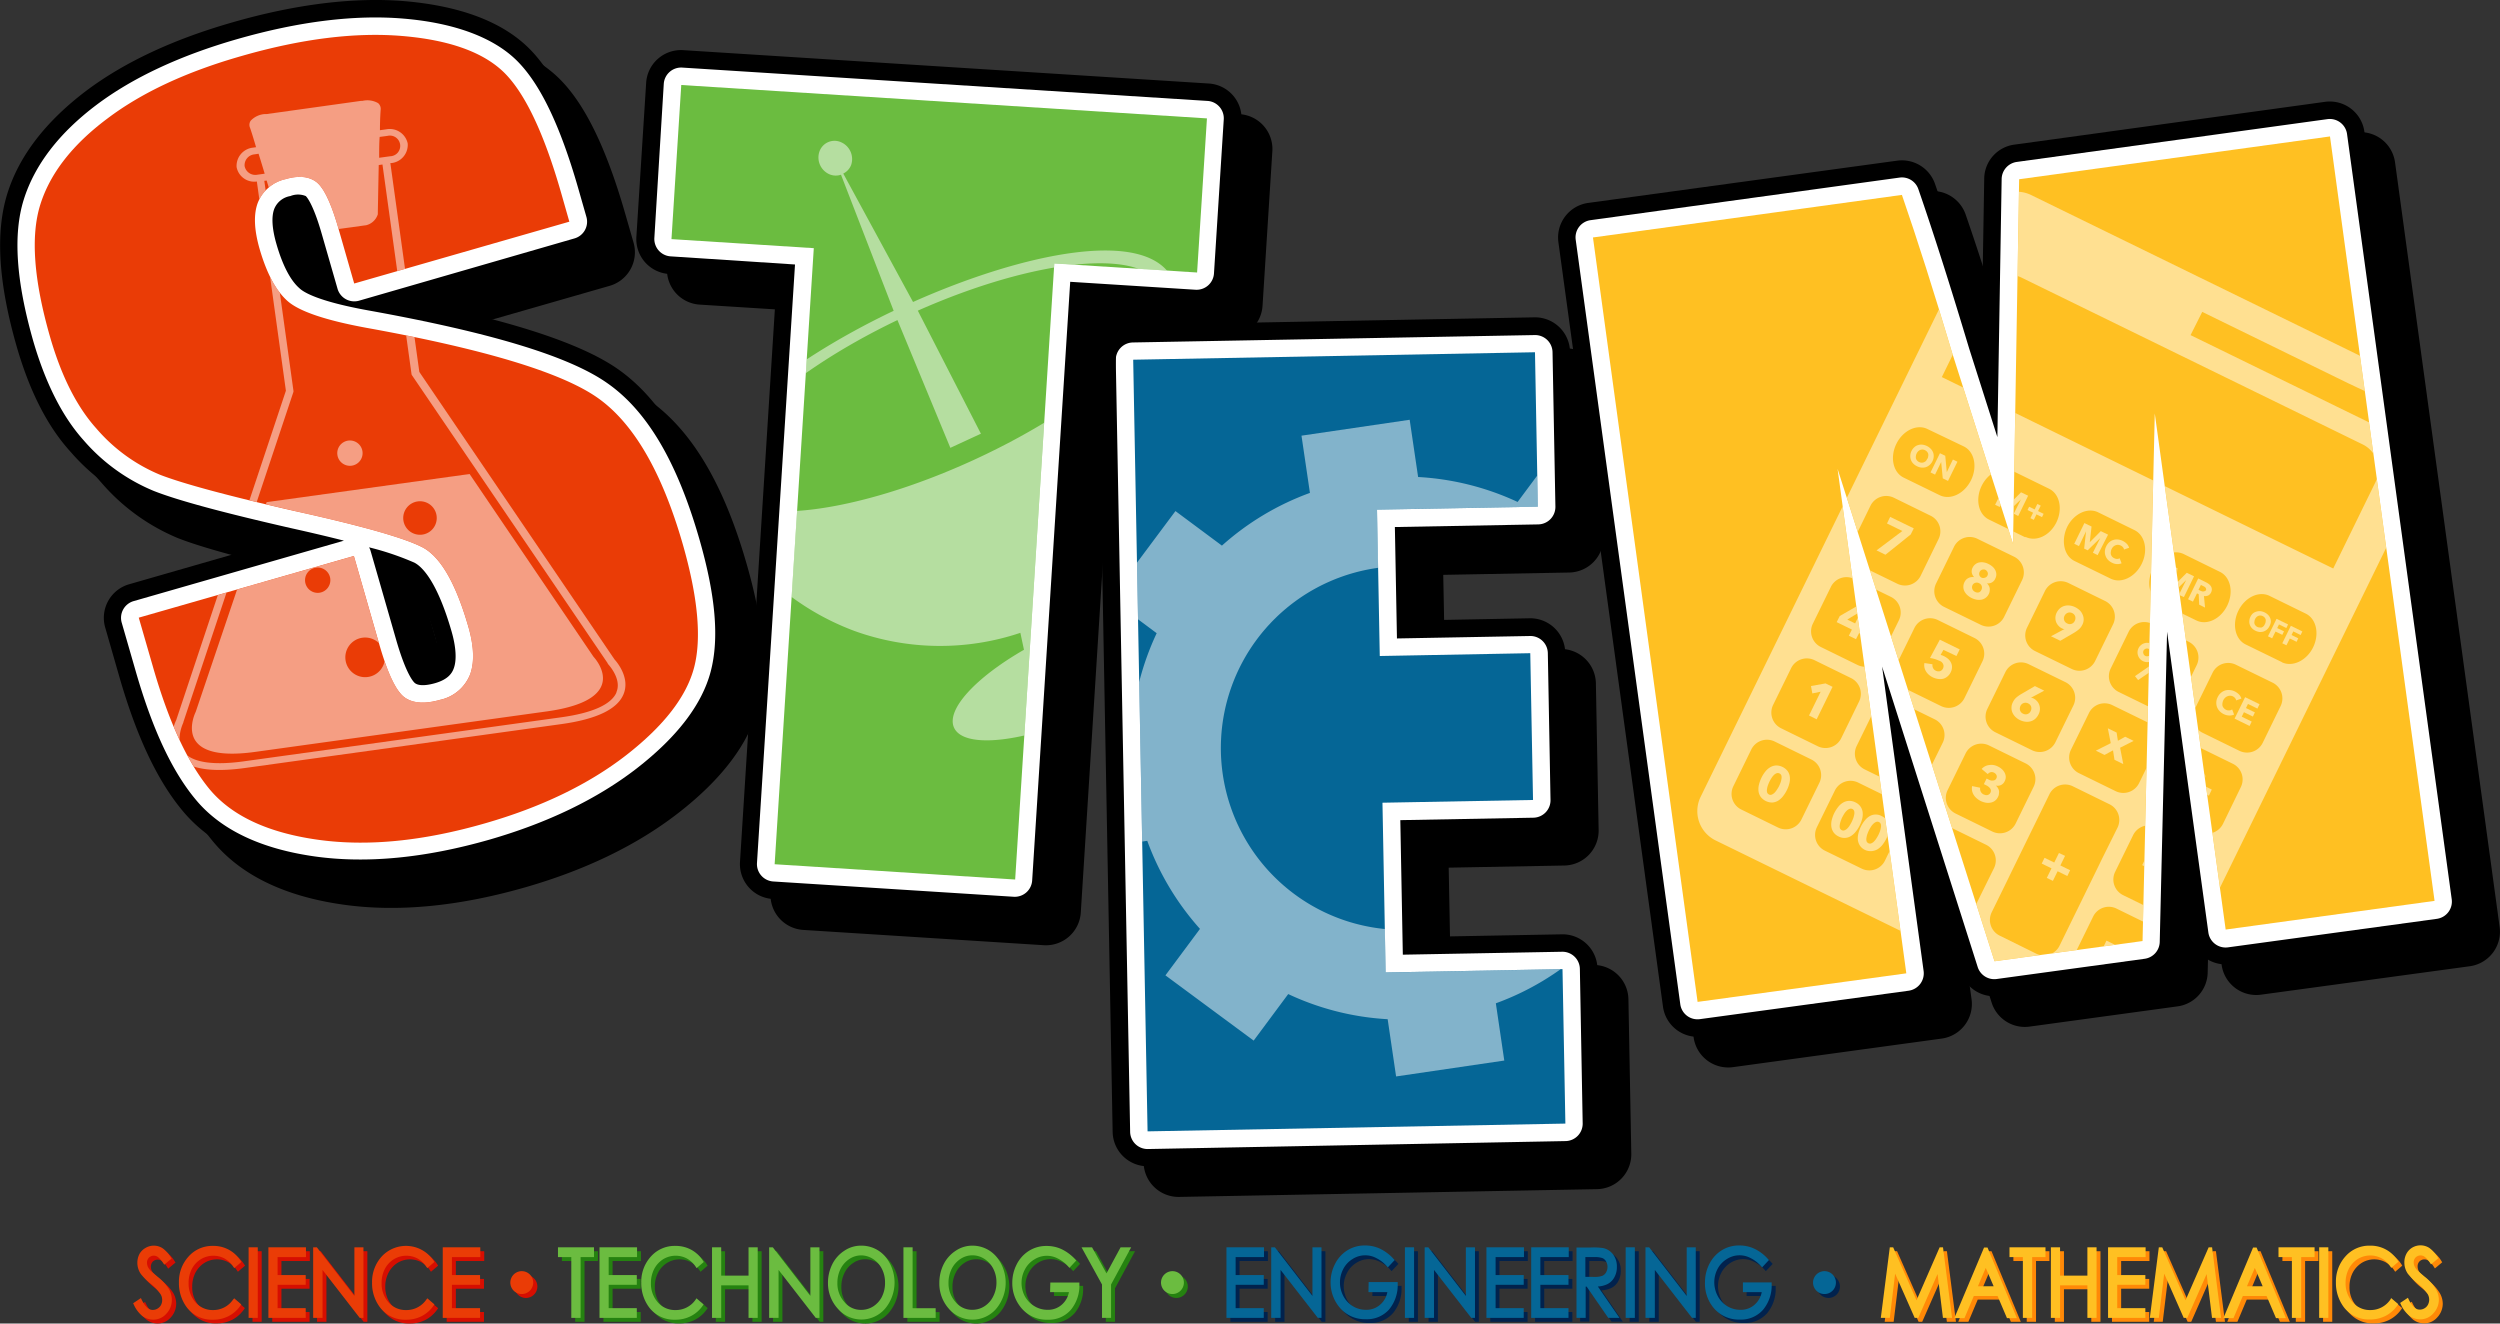 <svg xmlns="http://www.w3.org/2000/svg" xmlns:xlink="http://www.w3.org/1999/xlink" viewBox="0 0 408.8 216.42"><rect x="0" y="0" width="408.8" height="216.42" fill="#333333" stroke="none"/><defs><style>.cls-1{fill:#ea3c06;}.cls-2{fill:none;}.cls-3{fill:#ffc022;}.cls-4{isolation:isolate;}.cls-10,.cls-5{fill:#fff;}.cls-6{clip-path:url(#clip-path);}.cls-10,.cls-7{mix-blend-mode:overlay;opacity:0.5;}.cls-8{fill:#056696;}.cls-9{clip-path:url(#clip-path-2);}.cls-11{fill:#6bbc40;}.cls-12{clip-path:url(#clip-path-3);}.cls-13{clip-path:url(#clip-path-4);}.cls-14{fill:#d60e01;}.cls-15{fill:#258210;}.cls-16{fill:#01224d;}.cls-17{fill:#ff8907;}</style><clipPath id="clip-path"><path class="cls-1" d="M93.1,36.25,57.92,46.36l-2.58-9q-1.81-6.28-3.66-7.63t-5-.43a6.35,6.35,0,0,0-4.51,3.82q-1.08,2.82.27,7.55,1.75,6.07,4.61,8.58T59.89,53.6Q88.78,58.82,97.65,65t14,24q3.72,13,1.85,20.15t-11.12,14.35q-9.24,7.16-23.1,11.14-15.21,4.38-27.34,2.67t-17.59-8.16Q28.89,122.6,25,109L22.69,101,57.87,90.91l4.24,14.76q2,6.81,4,8.33c1.36,1,3.3,1.16,5.82.44a6.81,6.81,0,0,0,4.91-4.09q1.14-3-.26-7.87-3.09-10.71-7.54-13T48.16,83.56q-16.36-3.74-22-5.93a27.73,27.73,0,0,1-10.4-7.56q-4.8-5.34-7.58-15-4-13.94-1.59-21.61T17.54,19.4Q26,13,39.53,9.15,54.28,4.91,65.82,5.89t16.64,6q5.1,5.07,9.26,19.52Z"></path></clipPath><clipPath id="clip-path-2"><polygon class="cls-2" points="185.3 58.82 251.01 57.6 251.48 82.85 225.18 83.34 225.63 107.27 250.24 106.81 250.69 130.82 226.07 131.28 226.59 159.02 255.51 158.48 255.98 183.74 187.65 185.01 185.3 58.82"></polygon></clipPath><clipPath id="clip-path-3"><polygon class="cls-2" points="111.4 13.89 109.8 39.1 133.06 40.58 126.66 141.32 166 143.82 172.4 43.08 195.75 44.56 197.35 19.36 111.4 13.89"></polygon></clipPath><clipPath id="clip-path-4"><path class="cls-3" d="M381,22.31l17.1,125L363.94,152,352.35,67.61l-2,86.27-24.21,3.31L300.48,76.67l11.24,82.49-34.13,4.67-17.11-125L311,31.87q3.8,11,8.27,26l9.9,31.05,1-59.61Z"></path></clipPath></defs><g class="cls-4"><g id="Layer_2" data-name="Layer 2"><g id="Layer_1-2" data-name="Layer 1"><path d="M105.9,65.26c-5.82-4-16.57-7.6-32.75-10.89l26.54-7.63a5.71,5.71,0,0,0,3.91-7.06l-1.38-4.79C99.15,24.2,95.63,17,91.49,12.89,87.12,8.57,80.33,6,71.31,5.21,63,4.5,53.42,5.67,43,8.67c-9.63,2.77-17.65,6.53-23.84,11.18-6.61,5-11,10.64-12.93,16.89S4.72,51.15,7.73,61.64c2.09,7.26,5,13.06,8.82,17.25A33.42,33.42,0,0,0,29.11,88c3.8,1.49,10.63,3.37,20.85,5.74l-23.84,6.86a5.71,5.71,0,0,0-3.91,7.06l2.28,7.94c2.87,10,6.31,17.23,10.51,22.2,4.56,5.39,11.68,8.8,21.16,10.13,8.85,1.25,18.84.29,29.71-2.83,9.89-2.84,18.3-6.92,25-12.12,7.16-5.54,11.58-11.4,13.15-17.41,1.53-5.86.91-13.44-1.88-23.18C118.32,79,113,70.17,105.9,65.26ZM53.28,39.81l.1,0A28.16,28.16,0,0,1,54.86,44l1.89,6.56a3.72,3.72,0,0,1-.92-.55c-.48-.42-1.72-1.83-2.88-5.86-.81-2.8-.47-3.82-.41-4A1.83,1.83,0,0,1,53.28,39.81Zm22.83,69.26c.83,2.9.49,4.07.41,4.28s-.91.54-1.15.61a6,6,0,0,1-.89.2,25.83,25.83,0,0,1-1.87-5.06l-3-10.27a17.2,17.2,0,0,1,1.8.73C71.54,99.61,73.74,100.82,76.11,109.07Z"></path><path d="M100.89,60.25c-5.82-4-16.57-7.6-32.75-10.89l26.54-7.63a5.71,5.71,0,0,0,3.91-7.06l-1.38-4.79C94.14,19.19,90.63,12,86.48,7.88,82.11,3.56,75.32,1,66.3.2,58-.51,48.41.66,38,3.66,28.32,6.43,20.3,10.19,14.11,14.84c-6.61,5-11,10.64-12.93,16.89S-.29,46.15,2.72,56.63c2.09,7.26,5,13.06,8.82,17.25A33.42,33.42,0,0,0,24.1,82.94c3.8,1.49,10.63,3.37,20.85,5.74L21.11,95.54a5.71,5.71,0,0,0-3.91,7.06l2.28,7.94c2.87,10,6.31,17.23,10.51,22.2,4.56,5.39,11.68,8.8,21.16,10.13C60,144.12,70,143.16,80.86,140c9.89-2.84,18.3-6.92,25-12.12,7.16-5.54,11.58-11.4,13.15-17.41s.91-13.44-1.88-23.18C113.31,74,108,65.16,100.89,60.25ZM48.27,34.8l.1,0A28.16,28.16,0,0,1,49.85,39l1.89,6.56a3.72,3.72,0,0,1-.92-.55c-.48-.42-1.72-1.83-2.88-5.86-.81-2.8-.47-3.82-.41-4A1.83,1.83,0,0,1,48.27,34.8ZM71.1,104.06c.83,2.9.49,4.07.41,4.28s-.91.55-1.15.61a6,6,0,0,1-.89.2,25.83,25.83,0,0,1-1.87-5.06l-3-10.27a14.63,14.63,0,0,1,1.8.74C66.53,94.6,68.73,95.81,71.1,104.06Z"></path><path class="cls-5" d="M60.4,50.79c-8.36-1.5-10.77-3-11.46-3.68-1.46-1.28-2.75-3.77-3.74-7.22-.72-2.49-.84-4.47-.35-5.74a3.43,3.43,0,0,1,2.63-2.09,3.32,3.32,0,0,1,2.52,0s1.1.92,2.59,6.11l2.59,9a2.85,2.85,0,0,0,3.53,2L93.89,39a2.84,2.84,0,0,0,2-3.53l-1.37-4.79c-2.94-10.21-6.21-17-10-20.76S74.4,3.76,66.06,3.05c-8-.69-17.19.45-27.32,3.36-9.29,2.67-17,6.27-22.92,10.71C9.7,21.72,5.69,26.92,3.9,32.59S2.61,45.91,5.46,55.85c2,6.83,4.73,12.26,8.2,16.13a30.63,30.63,0,0,0,11.49,8.3c3.9,1.54,11.22,3.52,22.38,6.07,3.42.76,6.29,1.44,8.71,2.06L21.9,98.28a2.85,2.85,0,0,0-2,3.53l2.29,7.94c2.75,9.57,6,16.49,9.94,21.15,4.09,4.84,10.61,7.92,19.38,9.15,8.45,1.18,18,.26,28.52-2.75,9.54-2.75,17.63-6.66,24.06-11.63,6.64-5.15,10.72-10.49,12.13-15.89s.79-12.43-1.87-21.66c-3.64-12.65-8.58-21-15.12-25.52C93,58.24,80.25,54.38,60.4,50.79Zm13.78,58.55c-.27.72-.88,1.74-3,2.36-.9.26-2.54.61-3.33,0-.13-.1-1.32-1.12-3-6.84L60.61,90.12a2.62,2.62,0,0,0-.26-.62A45.9,45.9,0,0,1,67.75,92c1.25.64,3.71,3,6.09,11.25C74.59,105.86,74.7,108,74.18,109.34Z"></path><path class="cls-1" d="M93.1,36.25,57.92,46.36l-2.58-9q-1.81-6.28-3.66-7.63t-5-.43a6.35,6.35,0,0,0-4.51,3.82q-1.08,2.82.27,7.55,1.75,6.07,4.61,8.58T59.89,53.6Q88.78,58.82,97.65,65t14,24q3.72,13,1.85,20.15t-11.12,14.35q-9.24,7.16-23.1,11.14-15.21,4.38-27.34,2.67t-17.59-8.16Q28.89,122.6,25,109L22.69,101,57.87,90.91l4.24,14.76q2,6.81,4,8.33c1.36,1,3.3,1.16,5.82.44a6.81,6.81,0,0,0,4.91-4.09q1.14-3-.26-7.87-3.09-10.71-7.54-13T48.16,83.56q-16.36-3.74-22-5.93a27.73,27.73,0,0,1-10.4-7.56q-4.8-5.34-7.58-15-4-13.94-1.59-21.61T17.54,19.4Q26,13,39.53,9.15,54.28,4.91,65.82,5.89t16.64,6q5.1,5.07,9.26,19.52Z"></path><g class="cls-6"><g class="cls-7"><path class="cls-5" d="M100.48,107.82l-31.91-47L63.83,26.67l.14,0a3,3,0,0,0,2.7-3.2,3,3,0,0,0-3.47-2.33l-1.07.15c0-1.74.09-3,.12-3.37a1.22,1.22,0,0,0-.43-1.06,3.52,3.52,0,0,0-2.53-.37l-.23,0L43.61,18.65l-.26,0A3.49,3.49,0,0,0,41,19.73a1.19,1.19,0,0,0-.13,1.13c.12.31.52,1.55,1,3.21l-.48.07a3,3,0,0,0-2.7,3.19A2.94,2.94,0,0,0,42,29.68l4.75,34.21L28.81,117.76c-.2.41-1.66,3.63.27,5.95,1.68,2,5.36,2.65,10.93,1.88l51.82-7.19c5.66-.79,9.06-2.4,10.1-4.81C103.13,110.84,100.8,108.17,100.48,107.82ZM63.35,22.22a1.69,1.69,0,1,1,.46,3.33L62,25.8c0-1.18,0-2.35.08-3.41ZM40,27.16a1.78,1.78,0,0,1,1.62-1.92l.66-.1c.32,1,.66,2.13,1,3.26l-1.2.17A1.78,1.78,0,0,1,40,27.16Zm60.81,86.06c-.86,2-4,3.38-9.1,4.08l-51.82,7.19c-5,.7-8.4.19-9.78-1.46-1.59-1.91-.14-4.84-.13-4.87l0-.07,18-54a.58.58,0,0,0,0-.23L43.22,29.57l.38-.05c1.18,3.85,2.29,7.53,2.31,7.6a.47.47,0,0,0,.05.1,2.68,2.68,0,0,0,2.53,1.18l11.22-1.55.07,0a2.66,2.66,0,0,0,2-1.81.43.43,0,0,0,0-.11c0-.08.07-3.92.15-7.94l.61-.09,4.75,34.26a.47.47,0,0,0,.09.22l32,47.09,0,.07S101.77,111,100.78,113.22Z"></path><path class="cls-5" d="M57.5,76.15a2.07,2.07,0,1,0-2.33-1.77A2.07,2.07,0,0,0,57.5,76.15Z"></path><path class="cls-5" d="M76.79,77.51,43.6,82.11,32,116.41s-4.3,8.48,9.72,6.54l47.76-6.63c14.2-2,7.57-8.93,7.57-8.93ZM52.27,96.92A2.07,2.07,0,1,1,54,94.58,2.08,2.08,0,0,1,52.27,96.92Zm7.88,13.78a3.24,3.24,0,1,1,2.77-3.65A3.24,3.24,0,0,1,60.15,110.7Zm8.9-23.28a2.74,2.74,0,1,1,2.34-3.09A2.74,2.74,0,0,1,69.05,87.42Z"></path></g></g><path d="M260.42,157.79l-23.22.43-.31-16.34,18.92-.35a5.71,5.71,0,0,0,5.6-5.81l-.45-24a5.73,5.73,0,0,0-5.81-5.6l-18.91.36L236,94l20.6-.38a5.71,5.71,0,0,0,5.6-5.81l-.47-25.26a5.73,5.73,0,0,0-5.81-5.6l-65.71,1.23a5.7,5.7,0,0,0-5.6,5.81L187,190.12a5.72,5.72,0,0,0,5.82,5.6l68.33-1.27a5.71,5.71,0,0,0,5.6-5.81l-.47-25.25A5.71,5.71,0,0,0,260.42,157.79Z"></path><path d="M255.41,152.78l-23.22.43-.31-16.33,18.92-.36a5.71,5.71,0,0,0,5.6-5.81l-.45-24a5.73,5.73,0,0,0-5.81-5.61l-18.91.36L231,88.94l20.6-.38a5.71,5.71,0,0,0,5.6-5.81l-.47-25.26a5.73,5.73,0,0,0-5.81-5.6L185.2,53.12a5.7,5.7,0,0,0-5.6,5.81l2.34,126.18a5.72,5.72,0,0,0,5.82,5.6l68.33-1.27a5.71,5.71,0,0,0,5.6-5.81l-.47-25.25A5.71,5.71,0,0,0,255.41,152.78Z"></path><path class="cls-5" d="M255.46,155.63l-26.07.48-.41-22,21.76-.4a2.85,2.85,0,0,0,2.8-2.91l-.44-24a2.85,2.85,0,0,0-2.91-2.8l-21.76.4-.34-18.22,23.45-.43a2.86,2.86,0,0,0,2.8-2.91l-.47-25.25a2.85,2.85,0,0,0-2.91-2.8L185.25,56a2.85,2.85,0,0,0-2.8,2.91l2.35,126.18a2.86,2.86,0,0,0,2.9,2.8L256,186.59a2.85,2.85,0,0,0,2.8-2.91l-.46-25.25A2.86,2.86,0,0,0,255.46,155.63Z"></path><path class="cls-8" d="M185.3,58.82,251,57.6l.47,25.25-26.3.49.45,23.93,24.61-.46.45,24-24.62.45.52,27.75,28.92-.54.47,25.26L187.65,185Z"></path><g class="cls-9"><path class="cls-10" d="M283.08,123.45l-2.6-17.69-9.36,1.38a44.12,44.12,0,0,0-8.62-14.39l5.66-7.61L253.81,74.48l-5.65,7.6A44.27,44.27,0,0,0,231.89,78l-1.38-9.36-17.69,2.6,1.38,9.36a44.22,44.22,0,0,0-14.39,8.62l-7.6-5.65L181.54,97.88l7.6,5.66A44.22,44.22,0,0,0,185,119.8l-9.36,1.38,2.6,17.69,9.36-1.38a44.27,44.27,0,0,0,8.62,14.4l-5.65,7.6L205,170.16l5.65-7.61a44,44,0,0,0,16.26,4.11l1.38,9.36,17.69-2.6-1.38-9.36a44.27,44.27,0,0,0,14.4-8.62l7.6,5.65,10.67-14.34-7.6-5.66a44.16,44.16,0,0,0,4.1-16.26Zm-49.37,28.29A29.74,29.74,0,1,1,258.8,118,29.75,29.75,0,0,1,233.71,151.74Z"></path></g><path d="M202.73,18.67l-86-5.46a5.71,5.71,0,0,0-6.06,5.33l-1.6,25.21a5.71,5.71,0,0,0,5.33,6.06L132,50.92,126,146a5.72,5.72,0,0,0,5.34,6.06l39.33,2.5a5.71,5.71,0,0,0,6.06-5.33l6-95,17.66,1.12a5.72,5.72,0,0,0,6.06-5.34l1.6-25.2A5.71,5.71,0,0,0,202.73,18.67Z"></path><path d="M197.72,13.66l-86-5.46a5.71,5.71,0,0,0-6.06,5.33l-1.6,25.21a5.71,5.71,0,0,0,5.33,6.06L127,45.91,121,141A5.72,5.72,0,0,0,126.3,147l39.33,2.5a5.71,5.71,0,0,0,6.06-5.33l6-95,17.66,1.12a5.72,5.72,0,0,0,6.06-5.34l1.6-25.2A5.71,5.71,0,0,0,197.72,13.66Z"></path><path class="cls-5" d="M197.54,16.51l-86-5.46a2.85,2.85,0,0,0-3,2.66L107,38.92a2.85,2.85,0,0,0,2.66,3L130,43.25l-6.22,97.89a2.85,2.85,0,0,0,2.67,3l39.33,2.5a2.85,2.85,0,0,0,3-2.67l6.22-97.89,20.51,1.3a2.85,2.85,0,0,0,3-2.67l1.6-25.2A2.85,2.85,0,0,0,197.54,16.51Z"></path><path class="cls-11" d="M197.36,19.36l-1.61,25.2L172.4,43.08,166,143.82l-39.33-2.5,6.4-100.74L109.8,39.1l1.6-25.2Z"></path><g class="cls-12"><path class="cls-10" d="M149.3,49.38l-11.41-21A2.6,2.6,0,0,0,139.17,27a3,3,0,0,0-1.61-3.73A2.61,2.61,0,0,0,134,24.76a3,3,0,0,0,1.61,3.73,2.64,2.64,0,0,0,1.91.08l8.61,22.25c-17.69,8.44-34.28,21.15-30.2,30a42.12,42.12,0,0,0,23.78,22.35,41.26,41.26,0,0,0,27.14.31l.59,2.77c-7.88,4.53-12.79,9.8-11.43,12.75,1.63,3.54,11.64,2.41,22.36-2.53s18.08-11.81,16.45-15.34c-1.36-3-8.56-2.65-17.13.4L176,99.29a41.29,41.29,0,0,0,17.4-20.83,42.14,42.14,0,0,0-1.54-32.61C187.78,37,167.24,41.38,149.3,49.38Zm10.06,25.77c-19.77,9.11-38.23,11.21-41.24,4.68-2.92-6.33,9.8-18.46,28.63-27.49l8.65,20.89,5-2.31L150.08,50.8c19.15-8.49,36.7-10.3,39.63-3.95C192.71,53.37,179.13,66.05,159.36,75.15Z"></path></g><path d="M385.21,21.66l-50.81,7a5.67,5.67,0,0,0-4.93,5.56l-.41,24.7c-2.73-9.06-5.3-17.07-7.64-23.85a5.73,5.73,0,0,0-6.17-3.79l-50.53,6.91a5.71,5.71,0,0,0-4.88,6.43l17.1,125a5.71,5.71,0,0,0,6.43,4.88l34.13-4.67a5.71,5.71,0,0,0,4.89-6.42l-2.34-17.12,5.62,17.65a5.7,5.7,0,0,0,6.21,3.93l24.21-3.31A5.69,5.69,0,0,0,361,159l.36-15.17,1.92,13.94a5.71,5.71,0,0,0,6.43,4.88L403.86,158a5.71,5.71,0,0,0,4.88-6.43l-17.1-125A5.71,5.71,0,0,0,385.21,21.66Z"></path><path d="M380.2,16.65l-50.81,7a5.67,5.67,0,0,0-4.93,5.56l-.41,24.7c-2.73-9.06-5.3-17.07-7.64-23.85a5.73,5.73,0,0,0-6.17-3.79l-50.53,6.91a5.71,5.71,0,0,0-4.88,6.43l17.1,125a5.71,5.71,0,0,0,6.43,4.88l34.13-4.67a5.71,5.71,0,0,0,4.89-6.42L315,141.27l5.62,17.65a5.7,5.7,0,0,0,6.21,3.93l24.21-3.31A5.69,5.69,0,0,0,356,154l.36-15.17,1.92,13.94a5.71,5.71,0,0,0,6.43,4.88L398.85,153a5.71,5.71,0,0,0,4.88-6.43l-17.1-125A5.71,5.71,0,0,0,380.2,16.65Z"></path><path class="cls-5" d="M380.59,19.48l-50.81,7a2.87,2.87,0,0,0-2.47,2.78l-.7,42.22L322,57c-3-10-5.78-18.75-8.31-26.07a2.84,2.84,0,0,0-3.08-1.89L260.1,36a2.84,2.84,0,0,0-2.44,3.21l17.1,125a2.84,2.84,0,0,0,3.21,2.44L312.11,162a2.87,2.87,0,0,0,2.44-3.22L307.76,109l15.62,49.09a2.85,2.85,0,0,0,3.1,2l24.21-3.31a2.85,2.85,0,0,0,2.47-2.76l1.2-50.72,6.75,49.17a2.85,2.85,0,0,0,3.22,2.44l34.13-4.66A2.85,2.85,0,0,0,400.9,147l-17.1-125A2.85,2.85,0,0,0,380.59,19.48Z"></path><path class="cls-3" d="M381,22.31l17.1,125L363.94,152,352.35,67.61l-2,86.27-24.21,3.31L300.48,76.67l11.24,82.49-34.13,4.67-17.11-125L311,31.87q3.8,11,8.27,26l9.9,31.05,1-59.61Z"></path><g class="cls-13"><g class="cls-7"><path class="cls-5" d="M397,63.6,332.17,31.91A5.33,5.33,0,0,0,325,34.35l-46.91,95.94a5.33,5.33,0,0,0,2.45,7.14l64.82,31.69a5.32,5.32,0,0,0,7.13-2.45l46.91-95.93A5.33,5.33,0,0,0,397,63.6ZM360.11,51l4.66,2.28,4.83,2.36L374.43,58l4.82,2.36,4.83,2.36L388.91,65l4.66,2.28-1.88,3.85L387,68.88l-4.83-2.36-4.82-2.36-4.83-2.36-4.82-2.36-4.83-2.36-4.67-2.28Zm-35.66-3.48a4.59,4.59,0,0,1,6.14-2.11l55.75,27.26a4.59,4.59,0,0,1,2.11,6.14l-6.92,14.15-64-31.3ZM294.57,134a2.86,2.86,0,0,1-3.82,1.32l-6-2.94a2.84,2.84,0,0,1-1.31-3.82l2.93-6a2.86,2.86,0,0,1,3.82-1.31l6,2.94a2.85,2.85,0,0,1,1.31,3.82Zm6.5-13.28a2.86,2.86,0,0,1-3.82,1.31l-6-2.94a2.86,2.86,0,0,1-1.31-3.82l2.94-6a2.86,2.86,0,0,1,3.82-1.32l6,2.94A2.86,2.86,0,0,1,304,114.7Zm6.5-13.29a2.86,2.86,0,0,1-3.82,1.31l-6-2.94a2.85,2.85,0,0,1-1.31-3.82l2.94-6a2.84,2.84,0,0,1,3.82-1.31l6,2.93a2.85,2.85,0,0,1,1.31,3.82Zm6.5-13.29a2.86,2.86,0,0,1-3.83,1.31l-6-2.93a2.85,2.85,0,0,1-1.31-3.82l2.93-6a2.87,2.87,0,0,1,3.83-1.31l6,2.94A2.84,2.84,0,0,1,317,88.13ZM317.23,81l-5.94-2.9c-1.74-.85-2.27-3.32-1.2-5.51s3.35-3.29,5.08-2.44L321.12,73c1.73.85,2.26,3.31,1.19,5.5S319,81.81,317.23,81Zm-9,59.72a2.84,2.84,0,0,1-3.82,1.31l-6-2.93a2.86,2.86,0,0,1-1.32-3.82l2.94-6a2.85,2.85,0,0,1,3.82-1.31l6,2.94a2.86,2.86,0,0,1,1.31,3.82Zm6.5-13.28a2.86,2.86,0,0,1-3.82,1.31l-6-2.94a2.86,2.86,0,0,1-1.31-3.82l2.94-6a2.86,2.86,0,0,1,3.82-1.31l6,2.94a2.86,2.86,0,0,1,1.32,3.82Zm6.5-13.29a2.86,2.86,0,0,1-3.82,1.31l-6-2.94a2.85,2.85,0,0,1-1.31-3.82l2.94-6a2.86,2.86,0,0,1,3.82-1.32l6,2.94a2.85,2.85,0,0,1,1.31,3.82Zm6.49-13.29a2.85,2.85,0,0,1-3.82,1.31l-6-2.93a2.86,2.86,0,0,1-1.31-3.83l2.93-6a2.85,2.85,0,0,1,3.82-1.31l6,2.93a2.87,2.87,0,0,1,1.31,3.83Zm3.46-13-5.94-2.9c-1.74-.85-2.27-3.32-1.2-5.51s3.35-3.28,5.08-2.44l5.95,2.91c1.73.85,2.26,3.31,1.19,5.5S332.93,88.64,331.2,87.79ZM338,86.21c1.07-2.19,3.35-3.28,5.08-2.44l5.94,2.91c1.74.85,2.27,3.31,1.2,5.5s-3.35,3.29-5.08,2.44l-5.94-2.9C337.49,90.87,337,88.4,338,86.21ZM323.1,147.94a2.86,2.86,0,0,1-3.82,1.32l-6-2.94A2.84,2.84,0,0,1,312,142.5l2.93-6a2.86,2.86,0,0,1,3.82-1.31l6,2.94a2.85,2.85,0,0,1,1.31,3.82Zm6.5-13.28a2.86,2.86,0,0,1-3.82,1.31l-6-2.94a2.86,2.86,0,0,1-1.31-3.82l2.94-6a2.86,2.86,0,0,1,3.82-1.32l6,2.94a2.86,2.86,0,0,1,1.31,3.82Zm6.5-13.29a2.86,2.86,0,0,1-3.82,1.31l-6-2.94a2.85,2.85,0,0,1-1.31-3.82l2.94-6a2.84,2.84,0,0,1,3.82-1.31l6,2.93a2.85,2.85,0,0,1,1.31,3.82Zm6.5-13.29a2.86,2.86,0,0,1-3.83,1.31l-6-2.93a2.85,2.85,0,0,1-1.31-3.82l2.93-6a2.87,2.87,0,0,1,3.83-1.31l6,2.94a2.85,2.85,0,0,1,1.31,3.82Zm1.11,32.38-.43.89-3.56,7.28-.44.89-2.5,5.11a2.84,2.84,0,0,1-3.82,1.31L327,153a2.86,2.86,0,0,1-1.32-3.82l2.51-5.12.43-.89,3.56-7.28.44-.89,2.5-5.12a2.86,2.86,0,0,1,3.82-1.31l6,2.94a2.86,2.86,0,0,1,1.32,3.82Zm6.07-12.4a2.87,2.87,0,0,1-3.83,1.31l-6-2.94a2.85,2.85,0,0,1-1.31-3.82l2.94-6a2.84,2.84,0,0,1,3.82-1.31l6,2.93a2.85,2.85,0,0,1,1.31,3.82Zm6.49-13.29a2.85,2.85,0,0,1-3.82,1.31l-6-2.93a2.86,2.86,0,0,1-1.31-3.83l2.93-6a2.85,2.85,0,0,1,3.82-1.31l6,2.93a2.87,2.87,0,0,1,1.31,3.83Zm2.87-13.32-5.95-2.9c-1.73-.85-2.26-3.32-1.19-5.51s3.35-3.28,5.08-2.44L363,93.51c1.74.85,2.27,3.31,1.2,5.51S360.87,102.3,359.14,101.45Zm-8.68,59.87a2.84,2.84,0,0,1-3.82,1.31l-6-2.93a2.87,2.87,0,0,1-1.31-3.82l2.94-6a2.85,2.85,0,0,1,3.82-1.31l6,2.94a2.86,2.86,0,0,1,1.32,3.82ZM357,148a2.86,2.86,0,0,1-3.82,1.32l-6-2.94a2.85,2.85,0,0,1-1.31-3.82l2.94-6a2.86,2.86,0,0,1,3.82-1.31l6,2.94a2.84,2.84,0,0,1,1.31,3.82Zm6.5-13.28a2.88,2.88,0,0,1-3.83,1.31l-6-2.94a2.84,2.84,0,0,1-1.31-3.82l2.93-6a2.86,2.86,0,0,1,3.82-1.32l6,2.94a2.85,2.85,0,0,1,1.31,3.82ZM370,121.46a2.85,2.85,0,0,1-3.82,1.31l-6-2.94a2.86,2.86,0,0,1-1.32-3.82l2.94-6a2.84,2.84,0,0,1,3.82-1.31l6,2.93a2.87,2.87,0,0,1,1.31,3.82Zm3.16-13.18-5.95-2.9c-1.73-.85-2.26-3.32-1.19-5.51s3.34-3.28,5.08-2.44l5.94,2.91c1.73.85,2.27,3.31,1.2,5.51S374.84,109.13,373.11,108.28Z"></path><path class="cls-5" d="M295.81,117l1.9-3.89-1.36.28-.22-1.21,2.38-.43,1.15.56-2.6,5.31Z"></path><path class="cls-5" d="M307.79,123l.52-1,3-.86a2.1,2.1,0,0,0,.5-.23.81.81,0,0,0,.33-.38.67.67,0,0,0,.05-.55.74.74,0,0,0-.39-.41.77.77,0,0,0-.63,0,1.21,1.21,0,0,0-.52.47l-1.12-.76a2.09,2.09,0,0,1,.57-.61,2.16,2.16,0,0,1,.71-.32,2.25,2.25,0,0,1,.78,0,2.57,2.57,0,0,1,.8.25,2.81,2.81,0,0,1,.66.44,2,2,0,0,1,.47.6,1.68,1.68,0,0,1,.19.72,1.72,1.72,0,0,1-.2.8,1.91,1.91,0,0,1-.32.48,1.75,1.75,0,0,1-.41.32,3.41,3.41,0,0,1-.48.22l-.51.16-1.77.5,2.17,1.06-.54,1.09Z"></path><path class="cls-5" d="M326.74,130.25a1.62,1.62,0,0,1-1.26,1,2.1,2.1,0,0,1-.79,0,3.31,3.31,0,0,1-.77-.25,3.26,3.26,0,0,1-.66-.43,2.4,2.4,0,0,1-.5-.56,1.91,1.91,0,0,1-.28-.67,2,2,0,0,1,0-.8l1.32.27a1,1,0,0,0,.08.61,1,1,0,0,0,.49.49l.3.1a.76.76,0,0,0,.3,0,.77.77,0,0,0,.28-.12.75.75,0,0,0,.3-.66.79.79,0,0,0-.15-.34,1.3,1.3,0,0,0-.29-.28,2,2,0,0,0-.37-.22l-.34-.17.45-.91.36.18a2.67,2.67,0,0,0,.36.14,1.48,1.48,0,0,0,.35,0,.75.75,0,0,0,.3-.09.66.66,0,0,0,.23-.28.58.58,0,0,0,0-.54.87.87,0,0,0-.4-.38.78.78,0,0,0-.54-.07.87.87,0,0,0-.47.31l-1-.84a2,2,0,0,1,.58-.45,1.91,1.91,0,0,1,.67-.19,2.07,2.07,0,0,1,.7,0,2.44,2.44,0,0,1,.69.23,2.72,2.72,0,0,1,.64.42,2.06,2.06,0,0,1,.46.57,1.62,1.62,0,0,1,.2.68,1.45,1.45,0,0,1-.17.74,1.29,1.29,0,0,1-.61.63,1.37,1.37,0,0,1-.85.09v0a1.28,1.28,0,0,1,.33.37,1.54,1.54,0,0,1,.19.44,1.18,1.18,0,0,1,0,.46A1.1,1.1,0,0,1,326.74,130.25Z"></path><path class="cls-5" d="M304,103.52l-.51,1-1.17-.57.5-1-2.49-1.22.51-1,3.74-2.16,1.5.73-1.59,3.26.74.35-.5,1Zm.29-3.56h0l-2.22,1.35,1.28.63Z"></path><path class="cls-5" d="M319,109.89a2,2,0,0,1-.58.75,1.76,1.76,0,0,1-.75.37,2.3,2.3,0,0,1-.83,0,3,3,0,0,1-.81-.26,2.87,2.87,0,0,1-.64-.43,2.36,2.36,0,0,1-.46-.55,2,2,0,0,1-.25-.65,1.83,1.83,0,0,1,0-.7l1.32.2a1.05,1.05,0,0,0,.09.61.92.92,0,0,0,.46.45,1,1,0,0,0,.65.08.83.83,0,0,0,.52-.46.94.94,0,0,0,.09-.44.86.86,0,0,0-.13-.38,1.13,1.13,0,0,0-.28-.3A2.85,2.85,0,0,0,317,108a5.2,5.2,0,0,0-.68-.25,4.75,4.75,0,0,0-.73-.15l1.61-3,3.25,1.59-.53,1.08-2.13-1-.46.82.29.09.27.12a3.17,3.17,0,0,1,.7.47,1.89,1.89,0,0,1,.45.62,1.52,1.52,0,0,1,.15.73A1.84,1.84,0,0,1,319,109.89Z"></path><path class="cls-5" d="M333.33,116.84a2.32,2.32,0,0,1-.56.73,1.93,1.93,0,0,1-.75.39,2.19,2.19,0,0,1-.85.05,2.82,2.82,0,0,1-1.62-.79,2.3,2.3,0,0,1-.48-.7,1.9,1.9,0,0,1-.15-.82,1.87,1.87,0,0,1,.22-.87,2.45,2.45,0,0,1,.58-.78,6.43,6.43,0,0,1,.81-.57l2.22-1.29,1.52.75-2.2,1.17,0,0a1,1,0,0,1,.21,0l.2.08a1.89,1.89,0,0,1,.6.45,1.73,1.73,0,0,1,.38.62,2,2,0,0,1,.11.73A2,2,0,0,1,333.33,116.84Zm-1.27-.58a.94.94,0,0,0,.07-.71.91.91,0,0,0-.49-.53.92.92,0,0,0-.72-.06.89.89,0,0,0-.54.49,1,1,0,0,0-.06.7.88.88,0,0,0,.49.55.89.89,0,0,0,1.25-.44Z"></path><path class="cls-5" d="M308.31,90.71,306.85,90l4.22-3.17-2.51-1.23.52-1.08,3.86,1.88-.5,1Z"></path><path class="cls-5" d="M325.22,97.1a1.63,1.63,0,0,1-.52.65,1.66,1.66,0,0,1-.69.31,2.34,2.34,0,0,1-.79,0,3.4,3.4,0,0,1-.8-.26,3.17,3.17,0,0,1-.7-.47,2.2,2.2,0,0,1-.49-.62,1.6,1.6,0,0,1-.18-.72,1.67,1.67,0,0,1,.19-.82,1.77,1.77,0,0,1,.29-.41,1.4,1.4,0,0,1,.39-.26,1.32,1.32,0,0,1,.44-.13,1.7,1.7,0,0,1,.45,0h0a1.46,1.46,0,0,1-.38-.7,1.31,1.31,0,0,1,.13-.85,1.57,1.57,0,0,1,.47-.57,1.37,1.37,0,0,1,.64-.28,1.79,1.79,0,0,1,.73,0,2.55,2.55,0,0,1,.75.25,3,3,0,0,1,.66.43,2,2,0,0,1,.45.57,1.56,1.56,0,0,1,.18.67,1.46,1.46,0,0,1-.17.72,1.26,1.26,0,0,1-1.37.77l0,0a1.64,1.64,0,0,1,.29.36,1.26,1.26,0,0,1,.16.42,1.47,1.47,0,0,1,0,.47A1.16,1.16,0,0,1,325.22,97.1ZM324,96.45a.79.79,0,0,0,.05-.62.78.78,0,0,0-.43-.46.78.78,0,0,0-.63-.06.72.72,0,0,0-.46.41.76.76,0,0,0,0,.62.87.87,0,0,0,.44.45.83.83,0,0,0,.63.07A.73.73,0,0,0,324,96.45Zm1-2.36a.62.62,0,0,0,0-.53.74.74,0,0,0-.37-.39.69.69,0,0,0-.54,0,.65.65,0,0,0-.38.35.72.72,0,0,0-.05.52.69.69,0,0,0,.37.42.66.66,0,0,0,.55,0A.64.64,0,0,0,325,94.09Z"></path><path class="cls-5" d="M340.51,102.14a2.21,2.21,0,0,1-.58.78,6.43,6.43,0,0,1-.81.57l-2.22,1.29-1.52-.74,2.22-1.19h0a.84.84,0,0,1-.2,0l-.2-.08a1.79,1.79,0,0,1-.6-.45,1.91,1.91,0,0,1-.39-.62,2,2,0,0,1-.11-.73,2,2,0,0,1,.2-.78,2.32,2.32,0,0,1,.56-.73,1.93,1.93,0,0,1,.75-.39,2.19,2.19,0,0,1,.85-.05,2.73,2.73,0,0,1,.87.26,3.22,3.22,0,0,1,.76.53,2.14,2.14,0,0,1,.47.71,1.92,1.92,0,0,1-.07,1.68Zm-1.24-.63a1,1,0,0,0,.07-.7.89.89,0,0,0-.48-.55.94.94,0,0,0-.73-.06,1,1,0,0,0-.54.5.93.93,0,0,0-.06.71.88.88,0,0,0,.49.53.88.88,0,0,0,1.25-.43Z"></path><path class="cls-5" d="M292.19,129.2a5.39,5.39,0,0,1-.63,1,3.2,3.2,0,0,1-.8.73,2.26,2.26,0,0,1-.94.3,2.37,2.37,0,0,1-1.92-.94,2.07,2.07,0,0,1-.35-.93,3.11,3.11,0,0,1,.08-1.08,5.62,5.62,0,0,1,.41-1.12,5.16,5.16,0,0,1,.63-1,2.9,2.9,0,0,1,.8-.7,2.11,2.11,0,0,1,.94-.29,2.37,2.37,0,0,1,1.92.94,2,2,0,0,1,.34.91,2.76,2.76,0,0,1-.07,1.06A5.14,5.14,0,0,1,292.19,129.2Zm-1.29-.63c.08-.17.16-.35.24-.56a3,3,0,0,0,.16-.62,1.43,1.43,0,0,0,0-.55.62.62,0,0,0-.81-.39,1.3,1.3,0,0,0-.45.31,2.46,2.46,0,0,0-.39.51,5,5,0,0,0-.3.53,5.15,5.15,0,0,0-.24.57,2.47,2.47,0,0,0-.16.62,1.24,1.24,0,0,0,0,.55.58.58,0,0,0,.32.38.54.54,0,0,0,.48,0,1.49,1.49,0,0,0,.45-.32,3.42,3.42,0,0,0,.39-.51A5,5,0,0,0,290.9,128.57Z"></path><path class="cls-5" d="M345.76,124.24l-.24-1.54-1.39.75-1.42-.7,2.44-1.23-.48-2.43,1.44.7.21,1.34,1.19-.66,1.38.68-2.21,1.12.52,2.68Z"></path><path class="cls-5" d="M352.54,107.39a1.74,1.74,0,0,1-.38.5,1.48,1.48,0,0,1-.53.3,1.6,1.6,0,0,1-1.21-.08,1.55,1.55,0,0,1-.5-.38,1.48,1.48,0,0,1-.3-.53,1.46,1.46,0,0,1-.09-.59,1.5,1.5,0,0,1,.16-.61,1.38,1.38,0,0,1,.39-.5,1.36,1.36,0,0,1,.52-.3,1.35,1.35,0,0,1,.6-.08,1.5,1.5,0,0,1,.61.16,1.55,1.55,0,0,1,.5.38,1.44,1.44,0,0,1,.3.52,1.54,1.54,0,0,1-.07,1.21Zm-.84-.41a.6.6,0,0,0,0-.49.65.65,0,0,0-.83-.41.63.63,0,0,0-.37.33.6.6,0,0,0,0,.49.61.61,0,0,0,.33.37.67.67,0,0,0,.5,0A.63.63,0,0,0,351.7,107Zm-2.08,4.23-.51-.65,5.78-4,.53.68Zm5.22.6a1.54,1.54,0,0,1-.38.49,1.48,1.48,0,0,1-.53.3,1.51,1.51,0,0,1-.6.09,1.9,1.9,0,0,1-.61-.16,1.73,1.73,0,0,1-.5-.39,1.44,1.44,0,0,1-.3-.52,1.54,1.54,0,0,1,.07-1.21,1.58,1.58,0,0,1,.9-.79,1.59,1.59,0,0,1,.61-.09,1.9,1.9,0,0,1,.61.16,1.73,1.73,0,0,1,.5.39,1.44,1.44,0,0,1,.3.52,1.71,1.71,0,0,1,.09.6A1.67,1.67,0,0,1,354.84,111.81Zm-.84-.41a.58.58,0,0,0,.06-.26,1.07,1.07,0,0,0,0-.25.67.67,0,0,0-.13-.21.64.64,0,0,0-.2-.16.66.66,0,0,0-.5,0,.59.59,0,0,0-.37.32.62.62,0,0,0,0,.5.63.63,0,0,0,.33.37.54.54,0,0,0,.25.06.5.5,0,0,0,.24,0,.94.94,0,0,0,.22-.12A.62.62,0,0,0,354,111.4Z"></path><path class="cls-5" d="M350.29,141.47l.47-1,4.31,2.11-.47,1Z"></path><path class="cls-5" d="M336.46,142.47l-.77,1.57-1-.48.77-1.57-1.6-.78.46-.94,1.59.77.77-1.56,1,.47-.77,1.57,1.6.78-.46.95Z"></path><path class="cls-5" d="M329.29,84l1.17-2.34h0l-2,1.93-.57-.28.31-2.76h0L327,82.9l-.76-.36,1.63-3.32,1.14.55-.29,2.5h0l1.76-1.77,1.16.56-1.62,3.32Z"></path><path class="cls-5" d="M333,84.11l-.43.9-.56-.28.44-.89-.91-.44.26-.54.91.44.43-.89.56.27-.44.89.91.45-.26.54Z"></path><path class="cls-5" d="M344,154.73l.45-.92,4,1.95-.44.91Zm-.67,1.39.44-.92,4,1.94-.45.92Z"></path><path class="cls-5" d="M316,75.41a1.85,1.85,0,0,1-.47.62,1.73,1.73,0,0,1-.61.36,1.87,1.87,0,0,1-.71.07,2,2,0,0,1-.74-.22,2.11,2.11,0,0,1-.63-.45,1.74,1.74,0,0,1-.47-1.31,1.91,1.91,0,0,1,.2-.74,2,2,0,0,1,.47-.62,1.48,1.48,0,0,1,.61-.34,1.8,1.8,0,0,1,.7-.07,2.39,2.39,0,0,1,.74.22,2.2,2.2,0,0,1,.62.45,1.77,1.77,0,0,1,.39.6,1.73,1.73,0,0,1,.1.69A1.91,1.91,0,0,1,316,75.41Zm-.82-.39a1.11,1.11,0,0,0,.12-.42.84.84,0,0,0,0-.39.88.88,0,0,0-.19-.34.9.9,0,0,0-.33-.25.86.86,0,0,0-.4-.11,1.21,1.21,0,0,0-.38.06,1.15,1.15,0,0,0-.58.57,1.13,1.13,0,0,0-.13.42,1.3,1.3,0,0,0,0,.4,1,1,0,0,0,.19.34.85.85,0,0,0,.33.25,1,1,0,0,0,.4.11,1,1,0,0,0,.38-.07,1.12,1.12,0,0,0,.34-.21A1.36,1.36,0,0,0,315.14,75Z"></path><path class="cls-5" d="M317.68,78.22l-.26-2.67h0l-1,2.06-.74-.36,1.54-3.14.87.42.25,2.67h0l1-2.06.74.36-1.54,3.14Z"></path><path class="cls-5" d="M364.49,117a2.09,2.09,0,0,1-.87-.23,2.18,2.18,0,0,1-.68-.5,2,2,0,0,1-.42-.67,2.05,2.05,0,0,1-.11-.78,2.11,2.11,0,0,1,.23-.83,2.16,2.16,0,0,1,.52-.69,2,2,0,0,1,.69-.39,1.89,1.89,0,0,1,.79-.07,2.25,2.25,0,0,1,.81.23,2.69,2.69,0,0,1,.67.49,1.57,1.57,0,0,1,.39.68l-.86.29a.78.78,0,0,0-.19-.4,1.22,1.22,0,0,0-.36-.27,1.08,1.08,0,0,0-.88,0,1.07,1.07,0,0,0-.37.24,1.42,1.42,0,0,0-.29.39,1.74,1.74,0,0,0-.14.48,1.29,1.29,0,0,0,0,.44,1,1,0,0,0,.21.37,1.25,1.25,0,0,0,.36.28,1,1,0,0,0,.49.11A.86.86,0,0,0,365,116l.32.85A1.84,1.84,0,0,1,364.49,117Z"></path><path class="cls-5" d="M365.4,117.51l1.72-3.51,2.36,1.15-.35.72-1.54-.76-.33.67,1.46.71-.33.68-1.46-.71-.36.73,1.63.8-.35.72Z"></path><path class="cls-5" d="M371.11,102.38a1.76,1.76,0,0,1-.42.57,1.85,1.85,0,0,1-.56.32,1.76,1.76,0,0,1-.65.07,2.14,2.14,0,0,1-.67-.2,1.9,1.9,0,0,1-.57-.41,1.53,1.53,0,0,1-.34-.55,1.41,1.41,0,0,1-.09-.64,1.68,1.68,0,0,1,.18-.68,1.76,1.76,0,0,1,.42-.57A1.63,1.63,0,0,1,369,100a1.68,1.68,0,0,1,.64-.06,2.14,2.14,0,0,1,.67.2,2,2,0,0,1,.57.41,1.61,1.61,0,0,1,.35.54,1.49,1.49,0,0,1,.1.63A1.93,1.93,0,0,1,371.11,102.38Zm-.74-.36a1,1,0,0,0,.11-.38,1.1,1.1,0,0,0,0-.36.9.9,0,0,0-.17-.3,1,1,0,0,0-.67-.33.83.83,0,0,0-.35.06.8.8,0,0,0-.3.19,1.24,1.24,0,0,0-.23.32,1.15,1.15,0,0,0-.11.39.85.85,0,0,0,0,.36.79.79,0,0,0,.17.31.85.85,0,0,0,.29.23.87.87,0,0,0,.37.09.83.83,0,0,0,.35,0,1,1,0,0,0,.3-.2A1,1,0,0,0,370.37,102Z"></path><path class="cls-5" d="M372.66,102.11l-.29.59,1.11.54-.28.57-1.11-.54-.55,1.11-.68-.33,1.4-2.86,1.89.92-.29.59Z"></path><path class="cls-5" d="M375,103.25l-.29.59,1.1.54-.27.57-1.11-.54-.55,1.11-.68-.33,1.4-2.86,1.88.92-.28.59Z"></path><path class="cls-5" d="M342.23,90.38l1.2-2.39h0l-2.06,2-.57-.28.31-2.82h0l-1.16,2.41-.77-.38,1.66-3.39,1.17.57-.29,2.56h0l1.8-1.81,1.19.58L343,90.78Z"></path><path class="cls-5" d="M346.19,92.24a1.94,1.94,0,0,1-.83-.22,2.21,2.21,0,0,1-.67-.48,1.82,1.82,0,0,1-.39-.65,1.76,1.76,0,0,1-.11-.76,2,2,0,0,1,.22-.8,2.14,2.14,0,0,1,.5-.67,1.87,1.87,0,0,1,1.43-.44,2.31,2.31,0,0,1,.78.23,2.51,2.51,0,0,1,.65.47,1.51,1.51,0,0,1,.38.65l-.83.29a.75.75,0,0,0-.19-.39,1.06,1.06,0,0,0-.34-.26,1.21,1.21,0,0,0-.44-.12,1.14,1.14,0,0,0-.41.07,1.2,1.2,0,0,0-.37.23,1.36,1.36,0,0,0-.27.38,1.14,1.14,0,0,0-.13.46,1,1,0,0,0,0,.42,1,1,0,0,0,.2.37,1,1,0,0,0,.36.26,1.06,1.06,0,0,0,.47.12.93.93,0,0,0,.41-.11l.31.82A1.72,1.72,0,0,1,346.19,92.24Z"></path><path class="cls-5" d="M356.29,97.26l1.19-2.4h0l-2.06,2-.57-.29.31-2.82h0L354,96.13l-.77-.38,1.66-3.4,1.17.57-.29,2.56h0l1.81-1.82,1.19.58-1.66,3.4Z"></path><path class="cls-5" d="M359.61,98.88l-.08-1.71-.28-.14-.66,1.35-.8-.39,1.66-3.4,1.3.64a2.6,2.6,0,0,1,.45.28,1.37,1.37,0,0,1,.34.38,1,1,0,0,1,.14.46,1.18,1.18,0,0,1-.13.54,1.07,1.07,0,0,1-.47.49,1.22,1.22,0,0,1-.69.08l.18,1.89Zm1.12-2.37a.37.37,0,0,0,0-.22.36.36,0,0,0-.07-.18.67.67,0,0,0-.15-.14.72.72,0,0,0-.19-.11l-.43-.21-.39.79.39.19.22.08a.54.54,0,0,0,.22,0,.36.36,0,0,0,.2-.06A.47.47,0,0,0,360.73,96.51Z"></path><path class="cls-5" d="M318.14,144.46a.81.81,0,1,1-1.46-.71.81.81,0,0,1,1.09-.38A.82.82,0,0,1,318.14,144.46Z"></path><path class="cls-5" d="M356.89,128l.47-1,4.31,2.11-.47,1Z"></path><path class="cls-5" d="M360.56,127.17a.55.55,0,1,1-.25-.73A.55.55,0,0,1,360.56,127.17Z"></path><path class="cls-5" d="M359,130.39a.54.54,0,1,1-.25-.72A.54.54,0,0,1,359,130.39Z"></path><path class="cls-5" d="M304.09,135a5.71,5.71,0,0,1-.64,1,3,3,0,0,1-.8.72,2,2,0,0,1-2,.06,2.09,2.09,0,0,1-.84-.69,2.15,2.15,0,0,1-.35-.94,3,3,0,0,1,.07-1.07,5.71,5.71,0,0,1,.41-1.13,6,6,0,0,1,.64-1,2.81,2.81,0,0,1,.8-.71,2.06,2.06,0,0,1,.94-.28,2.18,2.18,0,0,1,1.07.24,2.1,2.1,0,0,1,.84.69,2.07,2.07,0,0,1,.35.92,3,3,0,0,1-.07,1.06A5.41,5.41,0,0,1,304.09,135Zm-1.29-.63c.08-.16.16-.35.24-.56a3.67,3.67,0,0,0,.16-.61,1.25,1.25,0,0,0,0-.55.55.55,0,0,0-.31-.37.6.6,0,0,0-.49,0,1.42,1.42,0,0,0-.46.32,2.89,2.89,0,0,0-.39.5c-.12.19-.21.37-.3.53s-.16.37-.24.58a3,3,0,0,0-.16.62,1.43,1.43,0,0,0,0,.55.59.59,0,0,0,.32.37.53.53,0,0,0,.49,0,1.21,1.21,0,0,0,.45-.32,2.44,2.44,0,0,0,.38-.5C302.61,134.74,302.71,134.55,302.8,134.38Z"></path><path class="cls-5" d="M308.45,137.15a5.82,5.82,0,0,1-.63,1,3.17,3.17,0,0,1-.8.72,2.26,2.26,0,0,1-.94.3A2.18,2.18,0,0,1,305,139a2.14,2.14,0,0,1-.85-.7,2.19,2.19,0,0,1-.35-.93,3,3,0,0,1,.08-1.07,5.49,5.49,0,0,1,.41-1.13,5.11,5.11,0,0,1,.64-1,2.91,2.91,0,0,1,.79-.71,2,2,0,0,1,2,0,2.09,2.09,0,0,1,.84.69,2,2,0,0,1,.35.92,3,3,0,0,1-.08,1.06A5.25,5.25,0,0,1,308.45,137.15Zm-1.29-.63a5,5,0,0,0,.24-.56,3,3,0,0,0,.16-.62,1.43,1.43,0,0,0,0-.55.58.58,0,0,0-.32-.37.56.56,0,0,0-.49,0,1.34,1.34,0,0,0-.45.32,2.47,2.47,0,0,0-.39.5,5,5,0,0,0-.3.53q-.12.25-.24.57a3,3,0,0,0-.16.62,1.3,1.3,0,0,0,0,.56.58.58,0,0,0,.32.37.56.56,0,0,0,.49,0,1.3,1.3,0,0,0,.44-.32,2.63,2.63,0,0,0,.39-.51A5,5,0,0,0,307.16,136.52Z"></path></g></g><path class="cls-14" d="M26.47,209.45a15.34,15.34,0,0,1-1.24-1.07,2.22,2.22,0,0,1-.44-.66,1.53,1.53,0,0,1-.12-.6,1.18,1.18,0,0,1,.31-.82,1.16,1.16,0,0,1,1.49-.1,4,4,0,0,1,.87,1l.16.25,1.2-1-.13-.19a4.84,4.84,0,0,0-1.35-1.5,2.61,2.61,0,0,0-2.78-.05,2.47,2.47,0,0,0-1,1,3,3,0,0,0-.34,1.43A3.23,3.23,0,0,0,23.7,209a9,9,0,0,0,1.58,1.57,8.15,8.15,0,0,1,1.63,1.71,1.78,1.78,0,0,1,.29.94,1.65,1.65,0,0,1-.2.81,1.51,1.51,0,0,1-.56.59,1.6,1.6,0,0,1-.79.22c-.66,0-1.26-.57-1.8-1.68l-.13-.27-1.27.86.1.2A4.91,4.91,0,0,0,24,215.83a2.9,2.9,0,0,0,1.77.59,2.84,2.84,0,0,0,2.16-1,3.28,3.28,0,0,0,.88-2.26,3.5,3.5,0,0,0-.51-1.78A7.86,7.86,0,0,0,26.47,209.45Z"></path><path class="cls-14" d="M38.75,213.15a3.91,3.91,0,0,1-3.24,1.71,3.73,3.73,0,0,1-2.91-1.27,4.53,4.53,0,0,1-1.17-3.19,5,5,0,0,1,.52-2.28,4.24,4.24,0,0,1,1.46-1.6,3.9,3.9,0,0,1,3.88-.14,4.1,4.1,0,0,1,1.45,1.34l.16.24,1.17-1-.13-.19a5.24,5.24,0,0,0-4.51-2.44,5.18,5.18,0,0,0-4,1.74,6.08,6.08,0,0,0-1.58,4.25,6.55,6.55,0,0,0,1.3,4.08,5.11,5.11,0,0,0,4.27,2,5.5,5.5,0,0,0,2.57-.6,5.42,5.42,0,0,0,1.92-1.71l.13-.19-1.16-1Z"></path><rect class="cls-14" x="41.29" y="204.6" width="1.5" height="11.54"></rect><polygon class="cls-14" points="44.52 216.14 50.62 216.14 50.62 214.54 46.02 214.54 46.02 210.73 50.62 210.73 50.62 209.13 46.02 209.13 46.02 206.2 50.66 206.2 50.66 204.6 44.52 204.6 44.52 216.14"></polygon><polygon class="cls-14" points="58.58 212.55 52.44 204.6 51.84 204.6 51.84 216.14 53.38 216.14 53.38 208.29 59.46 216.14 60.07 216.14 60.07 204.6 58.58 204.6 58.58 212.55"></polygon><path class="cls-14" d="M70.35,213.15a3.91,3.91,0,0,1-3.24,1.71,3.73,3.73,0,0,1-2.91-1.27A4.58,4.58,0,0,1,63,210.4a4.88,4.88,0,0,1,.53-2.28,4.14,4.14,0,0,1,1.45-1.6,3.9,3.9,0,0,1,3.88-.14,4.1,4.1,0,0,1,1.45,1.34l.16.24,1.17-1-.12-.19A5.36,5.36,0,0,0,69.64,205a5.29,5.29,0,0,0-2.61-.65,5.18,5.18,0,0,0-4,1.74,6.06,6.06,0,0,0-1.58,4.25,6.55,6.55,0,0,0,1.3,4.08,5.11,5.11,0,0,0,4.27,2,5.5,5.5,0,0,0,2.57-.6,5.42,5.42,0,0,0,1.92-1.71l.14-.19-1.17-1Z"></path><polygon class="cls-14" points="79.18 206.2 79.18 204.6 73.04 204.6 73.04 216.14 79.14 216.14 79.14 214.54 74.54 214.54 74.54 210.73 79.14 210.73 79.14 209.13 74.54 209.13 74.54 206.2 79.18 206.2"></polygon><polygon class="cls-15" points="91.88 206.2 94.06 206.2 94.06 216.14 95.58 216.14 95.58 206.2 97.77 206.2 97.77 204.6 91.88 204.6 91.88 206.2"></polygon><polygon class="cls-15" points="98.67 216.14 104.77 216.14 104.77 214.54 100.17 214.54 100.17 210.73 104.77 210.73 104.77 209.13 100.17 209.13 100.17 206.2 104.81 206.2 104.81 204.6 98.67 204.6 98.67 216.14"></polygon><path class="cls-15" d="M114.39,213.15a3.91,3.91,0,0,1-3.24,1.71,3.75,3.75,0,0,1-2.91-1.27,4.57,4.57,0,0,1-1.16-3.19,4.88,4.88,0,0,1,.52-2.28,4.09,4.09,0,0,1,1.46-1.6,3.9,3.9,0,0,1,3.88-.14,4.07,4.07,0,0,1,1.44,1.34l.17.24,1.16-1-.12-.19a5.2,5.2,0,0,0-1.91-1.79,5.46,5.46,0,0,0-6.58,1.09,6.1,6.1,0,0,0-1.57,4.25,6.49,6.49,0,0,0,1.3,4.08,5.09,5.09,0,0,0,4.26,2,5.47,5.47,0,0,0,2.57-.6,5.33,5.33,0,0,0,1.92-1.71l.14-.19-1.16-1Z"></path><polygon class="cls-15" points="123.04 209.22 118.56 209.22 118.56 204.6 117.06 204.6 117.06 216.14 118.56 216.14 118.56 210.82 123.04 210.82 123.04 216.14 124.54 216.14 124.54 204.6 123.04 204.6 123.04 209.22"></polygon><polygon class="cls-15" points="133.15 212.55 127.01 204.6 126.41 204.6 126.41 216.14 127.94 216.14 127.94 208.29 134.03 216.14 134.63 216.14 134.63 204.6 133.15 204.6 133.15 212.55"></polygon><path class="cls-15" d="M141.43,204.32a4.88,4.88,0,0,0-2.7.81,5.65,5.65,0,0,0-1.95,2.23,6.72,6.72,0,0,0-.71,3.06,6.13,6.13,0,0,0,1.56,4.23,5,5,0,0,0,3.88,1.77,5,5,0,0,0,3.85-1.78,6.64,6.64,0,0,0,0-8.56A5.06,5.06,0,0,0,141.43,204.32Zm3.44,8.33a4.08,4.08,0,0,1-1.42,1.6,3.69,3.69,0,0,1-2,.58,3.5,3.5,0,0,1-2.72-1.27,4.57,4.57,0,0,1-1.15-3.14,5.07,5.07,0,0,1,.52-2.29,4.09,4.09,0,0,1,1.43-1.62,3.45,3.45,0,0,1,1.92-.6,3.53,3.53,0,0,1,2,.6,4.11,4.11,0,0,1,1.44,1.6,4.88,4.88,0,0,1,.52,2.25A5.07,5.07,0,0,1,144.87,212.65Z"></path><polygon class="cls-15" points="149.87 204.6 148.37 204.6 148.37 216.14 153.64 216.14 153.64 214.56 149.87 214.56 149.87 204.6"></polygon><path class="cls-15" d="M159.6,204.32a4.88,4.88,0,0,0-2.7.81,5.65,5.65,0,0,0-2,2.23,6.72,6.72,0,0,0-.71,3.06,6.15,6.15,0,0,0,1.57,4.23,5.08,5.08,0,0,0,7.72,0,6.64,6.64,0,0,0,0-8.56A5,5,0,0,0,159.6,204.32Zm3.44,8.33a4.08,4.08,0,0,1-1.42,1.6,3.69,3.69,0,0,1-2,.58,3.5,3.5,0,0,1-2.72-1.27,4.57,4.57,0,0,1-1.15-3.14,5.07,5.07,0,0,1,.52-2.29,4.09,4.09,0,0,1,1.43-1.62,3.45,3.45,0,0,1,1.92-.6,3.53,3.53,0,0,1,2,.6,4.11,4.11,0,0,1,1.44,1.6,4.88,4.88,0,0,1,.52,2.25A5.07,5.07,0,0,1,163,212.65Z"></path><path class="cls-15" d="M172.35,211.92h3.08a3.64,3.64,0,0,1-1.11,2,3.35,3.35,0,0,1-2.38.89,4.07,4.07,0,0,1-2.16-.6,4.2,4.2,0,0,1-1.55-1.66,4.81,4.81,0,0,1-.56-2.25,4.66,4.66,0,0,1,.54-2.18,4.18,4.18,0,0,1,1.52-1.63,3.87,3.87,0,0,1,3.86-.15,5.63,5.63,0,0,1,1.71,1.31l.19.21,1.12-1.19-.16-.18a7.43,7.43,0,0,0-2.23-1.68,5.88,5.88,0,0,0-2.46-.53,5.37,5.37,0,0,0-2.89.8,5.68,5.68,0,0,0-2,2.21,6.59,6.59,0,0,0-.73,3,6.2,6.2,0,0,0,1.28,3.86,5.39,5.39,0,0,0,4.51,2.19,4.84,4.84,0,0,0,3.77-1.59,6.17,6.17,0,0,0,1.41-4.23v-.26h-4.75Z"></path><polygon class="cls-15" points="183.88 204.6 181.56 208.86 179.21 204.6 177.49 204.6 180.83 210.68 180.83 216.14 182.32 216.14 182.32 210.68 185.6 204.6 183.88 204.6"></polygon><polygon class="cls-16" points="201.19 216.14 207.29 216.14 207.29 214.54 202.69 214.54 202.69 210.73 207.29 210.73 207.29 209.13 202.69 209.13 202.69 206.2 207.33 206.2 207.33 204.6 201.19 204.6 201.19 216.14"></polygon><polygon class="cls-16" points="215.25 212.55 209.11 204.6 208.51 204.6 208.51 216.14 210.04 216.14 210.04 208.29 216.13 216.14 216.73 216.14 216.73 204.6 215.25 204.6 215.25 212.55"></polygon><path class="cls-16" d="M224.41,211.92h3.08a3.64,3.64,0,0,1-1.11,2,3.35,3.35,0,0,1-2.38.89,4.07,4.07,0,0,1-2.16-.6,4.35,4.35,0,0,1-1.55-1.66,4.81,4.81,0,0,1-.56-2.25,4.55,4.55,0,0,1,.55-2.18,4.11,4.11,0,0,1,1.52-1.63,3.85,3.85,0,0,1,3.85-.15,5.51,5.51,0,0,1,1.71,1.31l.19.21,1.12-1.19-.16-.18a7.43,7.43,0,0,0-2.23-1.68,5.85,5.85,0,0,0-2.46-.53,5.37,5.37,0,0,0-2.89.8,5.68,5.68,0,0,0-2,2.21,6.58,6.58,0,0,0-.72,3,6.19,6.19,0,0,0,1.27,3.86,5.39,5.39,0,0,0,4.51,2.19,4.84,4.84,0,0,0,3.77-1.59,6.23,6.23,0,0,0,1.42-4.23v-.26h-4.75Z"></path><rect class="cls-16" x="230.36" y="204.6" width="1.5" height="11.54"></rect><polygon class="cls-16" points="240.34 212.55 234.2 204.6 233.6 204.6 233.6 216.14 235.13 216.14 235.13 208.29 241.21 216.14 241.82 216.14 241.82 204.6 240.34 204.6 240.34 212.55"></polygon><polygon class="cls-16" points="243.69 216.14 249.79 216.14 249.79 214.54 245.19 214.54 245.19 210.73 249.79 210.73 249.79 209.13 245.19 209.13 245.19 206.2 249.83 206.2 249.83 204.6 243.69 204.6 243.69 216.14"></polygon><polygon class="cls-16" points="251.01 216.14 257.11 216.14 257.11 214.54 252.51 214.54 252.51 210.73 257.11 210.73 257.11 209.13 252.51 209.13 252.51 206.2 257.15 206.2 257.15 204.6 251.01 204.6 251.01 216.14"></polygon><path class="cls-16" d="M263.43,210.64a2.68,2.68,0,0,0,1.19-1.14,3.52,3.52,0,0,0,.41-1.71,3.2,3.2,0,0,0-.6-2,2.72,2.72,0,0,0-1.56-1.06,10.38,10.38,0,0,0-2.28-.16h-2.21v11.54h1.5V211H260l3.52,5.12h1.85L261.87,211A4.31,4.31,0,0,0,263.43,210.64Zm-3.55-1.21V206.2h1.47a3.68,3.68,0,0,1,1.33.17,1.33,1.33,0,0,1,.59.54,1.75,1.75,0,0,1,.23.88,1.8,1.8,0,0,1-.23.9,1.3,1.3,0,0,1-.62.56,3.42,3.42,0,0,1-1.34.19Z"></path><rect class="cls-16" x="266.47" y="204.6" width="1.5" height="11.54"></rect><polygon class="cls-16" points="276.44 212.55 270.3 204.6 269.7 204.6 269.7 216.14 271.24 216.14 271.24 208.29 277.32 216.14 277.93 216.14 277.93 204.6 276.44 204.6 276.44 212.55"></polygon><path class="cls-16" d="M285.61,210.34v1.58h3.08a3.64,3.64,0,0,1-1.11,2,3.39,3.39,0,0,1-2.39.89,4.06,4.06,0,0,1-2.15-.6,4.2,4.2,0,0,1-1.55-1.66,4.81,4.81,0,0,1-.56-2.25,4.66,4.66,0,0,1,.54-2.18,4.18,4.18,0,0,1,1.52-1.63,3.85,3.85,0,0,1,3.85-.15,5.55,5.55,0,0,1,1.72,1.31l.19.21,1.12-1.19-.17-.18a7.28,7.28,0,0,0-2.22-1.68,5.88,5.88,0,0,0-2.46-.53,5.4,5.4,0,0,0-2.9.8,5.65,5.65,0,0,0-2,2.21,6.56,6.56,0,0,0-.73,3,6.26,6.26,0,0,0,1.27,3.86,5.42,5.42,0,0,0,4.52,2.19,4.84,4.84,0,0,0,3.77-1.59,6.22,6.22,0,0,0,1.41-4.23v-.26Z"></path><polygon class="cls-17" points="317.8 204.6 314.03 213.26 310.21 204.6 309.65 204.6 308.18 216.14 309.65 216.14 310.53 208.91 313.73 216.14 314.32 216.14 317.47 208.97 318.35 216.14 319.84 216.14 318.36 204.6 317.8 204.6"></polygon><path class="cls-17" d="M325.06,204.6l-4.85,11.54h1.66l1.53-3.63h3.88l1.54,3.63h1.62l-4.79-11.54Zm-1,6.33,1.29-3.06,1.28,3.06Z"></path><polygon class="cls-17" points="329.23 206.2 331.41 206.2 331.41 216.14 332.93 216.14 332.93 206.2 335.12 206.2 335.12 204.6 329.23 204.6 329.23 206.2"></polygon><polygon class="cls-17" points="341.97 209.22 337.5 209.22 337.5 204.6 336 204.6 336 216.14 337.5 216.14 337.5 210.82 341.97 210.82 341.97 216.14 343.47 216.14 343.47 204.6 341.97 204.6 341.97 209.22"></polygon><polygon class="cls-17" points="345.35 216.14 351.44 216.14 351.44 214.54 346.85 214.54 346.85 210.73 351.44 210.73 351.44 209.13 346.85 209.13 346.85 206.2 351.48 206.2 351.48 204.6 345.35 204.6 345.35 216.14"></polygon><polygon class="cls-17" points="361.8 204.6 358.02 213.26 354.2 204.6 353.64 204.6 352.18 216.14 353.65 216.14 354.52 208.91 357.72 216.14 358.31 216.14 361.46 208.97 362.35 216.14 363.83 216.14 362.35 204.6 361.8 204.6"></polygon><path class="cls-17" d="M369.05,204.6l-4.85,11.54h1.66l1.53-3.63h3.88l1.54,3.63h1.62l-4.79-11.54Zm-1,6.33,1.28-3.06,1.28,3.06Z"></path><polygon class="cls-17" points="373.22 206.2 375.41 206.2 375.41 216.14 376.93 216.14 376.93 206.2 379.11 206.2 379.11 204.6 373.22 204.6 373.22 206.2"></polygon><rect class="cls-17" x="379.87" y="204.6" width="1.5" height="11.54"></rect><path class="cls-17" d="M391.5,213.15a3.91,3.91,0,0,1-3.24,1.71,3.75,3.75,0,0,1-2.91-1.27,4.57,4.57,0,0,1-1.16-3.19,5,5,0,0,1,.52-2.28,4.24,4.24,0,0,1,1.46-1.6,3.9,3.9,0,0,1,3.88-.14,4.1,4.1,0,0,1,1.45,1.34l.16.24,1.16-1-.12-.19a5.25,5.25,0,0,0-1.9-1.79,5.32,5.32,0,0,0-2.61-.65,5.18,5.18,0,0,0-4,1.74,6.08,6.08,0,0,0-1.58,4.25,6.55,6.55,0,0,0,1.3,4.08,5.1,5.1,0,0,0,4.26,2,5.47,5.47,0,0,0,2.57-.6,5.36,5.36,0,0,0,1.93-1.71l.13-.19-1.16-1Z"></path><path class="cls-17" d="M398.93,211.41a8,8,0,0,0-1.81-2c-.87-.72-1.15-1-1.24-1.07a2.43,2.43,0,0,1-.44-.66,1.73,1.73,0,0,1-.11-.6,1.13,1.13,0,0,1,.31-.82,1.14,1.14,0,0,1,1.48-.1,4,4,0,0,1,.87,1l.17.25,1.19-1-.12-.19a5,5,0,0,0-1.36-1.5,2.59,2.59,0,0,0-3.74,1,3.1,3.1,0,0,0-.33,1.43,3.23,3.23,0,0,0,.56,1.82,8.79,8.79,0,0,0,1.57,1.57,8.15,8.15,0,0,1,1.63,1.71,1.71,1.71,0,0,1,.3.94,1.76,1.76,0,0,1-.2.81,1.51,1.51,0,0,1-.56.59,1.6,1.6,0,0,1-.8.22c-.65,0-1.26-.57-1.8-1.68l-.13-.27-1.27.86.1.2a5.12,5.12,0,0,0,1.42,1.89,3,3,0,0,0,1.78.59,2.85,2.85,0,0,0,2.16-1,3.28,3.28,0,0,0,.88-2.26A3.5,3.5,0,0,0,398.93,211.41Z"></path><path class="cls-14" d="M86,208.5a1.87,1.87,0,1,0,1.87,1.87A1.87,1.87,0,0,0,86,208.5Z"></path><path class="cls-15" d="M192.36,208.5a1.87,1.87,0,1,0,1.87,1.87A1.87,1.87,0,0,0,192.36,208.5Z"></path><path class="cls-16" d="M299,208.5a1.87,1.87,0,1,0,1.87,1.87A1.87,1.87,0,0,0,299,208.5Z"></path><path class="cls-1" d="M25.83,208.82c-.87-.73-1.16-1-1.24-1.08a2.56,2.56,0,0,1-.44-.65,1.81,1.81,0,0,1-.11-.6,1.11,1.11,0,0,1,1.79-.93,4.08,4.08,0,0,1,.87,1l.16.24,1.2-1-.13-.19a4.84,4.84,0,0,0-1.35-1.5,2.63,2.63,0,0,0-2.78-.05,2.6,2.6,0,0,0-1,1,3.11,3.11,0,0,0-.34,1.43,3.22,3.22,0,0,0,.57,1.83,9.21,9.21,0,0,0,1.57,1.56,8.15,8.15,0,0,1,1.63,1.71,1.81,1.81,0,0,1,.29,1,1.74,1.74,0,0,1-.19.8,1.47,1.47,0,0,1-.57.59,1.5,1.5,0,0,1-.79.22c-.66,0-1.26-.56-1.8-1.67l-.13-.27-1.27.85.1.2a5.14,5.14,0,0,0,1.42,1.9,3,3,0,0,0,1.77.58,2.82,2.82,0,0,0,2.17-1,3.23,3.23,0,0,0,.87-2.26,3.64,3.64,0,0,0-.5-1.78A7.94,7.94,0,0,0,25.83,208.82Z"></path><path class="cls-1" d="M38.11,212.51a3.91,3.91,0,0,1-3.24,1.71A3.73,3.73,0,0,1,32,213a4.59,4.59,0,0,1-1.16-3.19,4.92,4.92,0,0,1,.52-2.29,4.09,4.09,0,0,1,1.46-1.6,3.93,3.93,0,0,1,3.88-.14,4.16,4.16,0,0,1,1.44,1.34l.16.24,1.17-1-.12-.19a5.21,5.21,0,0,0-4.51-2.44,5.18,5.18,0,0,0-4,1.73,6.1,6.1,0,0,0-1.58,4.25,6.6,6.6,0,0,0,1.3,4.09,5.14,5.14,0,0,0,4.27,2,5.5,5.5,0,0,0,2.57-.6,5.32,5.32,0,0,0,1.92-1.71l.14-.19-1.16-1Z"></path><rect class="cls-1" x="40.65" y="203.96" width="1.5" height="11.54"></rect><polygon class="cls-1" points="43.89 215.5 49.99 215.5 49.99 213.91 45.39 213.91 45.39 210.09 49.99 210.09 49.99 208.5 45.39 208.5 45.39 205.56 50.03 205.56 50.03 203.96 43.89 203.96 43.89 215.5"></polygon><polygon class="cls-1" points="57.95 211.91 51.81 203.96 51.21 203.96 51.21 215.5 52.74 215.5 52.74 207.66 58.82 215.5 59.43 215.5 59.43 203.96 57.95 203.96 57.95 211.91"></polygon><path class="cls-1" d="M69.71,212.51a3.91,3.91,0,0,1-3.24,1.71A3.75,3.75,0,0,1,63.56,213a4.59,4.59,0,0,1-1.16-3.19,4.92,4.92,0,0,1,.52-2.29,4.09,4.09,0,0,1,1.46-1.6,3.93,3.93,0,0,1,3.88-.14,4.16,4.16,0,0,1,1.44,1.34l.17.24,1.16-1-.12-.19a5.41,5.41,0,0,0-8.49-.71,6.14,6.14,0,0,0-1.58,4.25,6.54,6.54,0,0,0,1.31,4.09,5.11,5.11,0,0,0,4.26,2,5.47,5.47,0,0,0,2.57-.6,5.33,5.33,0,0,0,1.92-1.71l.14-.19-1.16-1Z"></path><polygon class="cls-1" points="78.54 205.56 78.54 203.96 72.4 203.96 72.4 215.5 78.5 215.5 78.5 213.91 73.9 213.91 73.9 210.09 78.5 210.09 78.5 208.5 73.9 208.5 73.9 205.56 78.54 205.56"></polygon><polygon class="cls-11" points="91.24 205.56 93.42 205.56 93.42 215.5 94.94 215.5 94.94 205.56 97.13 205.56 97.13 203.96 91.24 203.96 91.24 205.56"></polygon><polygon class="cls-11" points="98.03 215.5 104.13 215.5 104.13 213.91 99.53 213.91 99.53 210.09 104.13 210.09 104.13 208.5 99.53 208.5 99.53 205.56 104.17 205.56 104.17 203.96 98.03 203.96 98.03 215.5"></polygon><path class="cls-11" d="M113.75,212.51a3.91,3.91,0,0,1-3.24,1.71A3.75,3.75,0,0,1,107.6,213a4.59,4.59,0,0,1-1.16-3.19,5,5,0,0,1,.52-2.28,4.2,4.2,0,0,1,1.46-1.61,3.93,3.93,0,0,1,3.88-.14,4.1,4.1,0,0,1,1.45,1.34l.16.24,1.17-1-.13-.19a5.2,5.2,0,0,0-1.9-1.8,5.31,5.31,0,0,0-2.61-.64,5.18,5.18,0,0,0-4,1.73,6.1,6.1,0,0,0-1.58,4.25,6.6,6.6,0,0,0,1.3,4.09,5.12,5.12,0,0,0,4.26,2,5.47,5.47,0,0,0,2.57-.6,5.27,5.27,0,0,0,1.93-1.71l.13-.19-1.16-1Z"></path><polygon class="cls-11" points="122.4 208.59 117.93 208.59 117.93 203.96 116.43 203.96 116.43 215.5 117.93 215.5 117.93 210.18 122.4 210.18 122.4 215.5 123.9 215.5 123.9 203.96 122.4 203.96 122.4 208.59"></polygon><polygon class="cls-11" points="132.51 211.91 126.37 203.96 125.77 203.96 125.77 215.5 127.31 215.5 127.31 207.66 133.39 215.5 134 215.5 134 203.96 132.51 203.96 132.51 211.91"></polygon><path class="cls-11" d="M140.79,203.69a4.82,4.82,0,0,0-2.69.81,5.58,5.58,0,0,0-2,2.22,6.78,6.78,0,0,0-.71,3.06A6.18,6.18,0,0,0,137,214a5.1,5.1,0,0,0,7.72,0,6.67,6.67,0,0,0,0-8.57A5.11,5.11,0,0,0,140.79,203.69Zm3.44,8.32a4.08,4.08,0,0,1-1.42,1.6,3.65,3.65,0,0,1-2,.58,3.47,3.47,0,0,1-2.73-1.27,4.55,4.55,0,0,1-1.15-3.14,5.07,5.07,0,0,1,.52-2.29,4.19,4.19,0,0,1,1.44-1.62,3.49,3.49,0,0,1,1.92-.59,3.59,3.59,0,0,1,1.95.59,4.11,4.11,0,0,1,1.44,1.6,4.82,4.82,0,0,1,.52,2.26A4.93,4.93,0,0,1,144.23,212Z"></path><polygon class="cls-11" points="149.23 203.96 147.73 203.96 147.73 215.5 153 215.5 153 213.92 149.23 213.92 149.23 203.96"></polygon><path class="cls-11" d="M159,203.69a4.82,4.82,0,0,0-2.69.81,5.65,5.65,0,0,0-2,2.22,6.78,6.78,0,0,0-.71,3.06,6.18,6.18,0,0,0,1.57,4.24,5.1,5.1,0,0,0,7.72,0,6.67,6.67,0,0,0,0-8.57A5.11,5.11,0,0,0,159,203.69ZM162.4,212a4,4,0,0,1-1.42,1.6,3.65,3.65,0,0,1-2,.58,3.49,3.49,0,0,1-2.73-1.27,4.55,4.55,0,0,1-1.15-3.14,5.07,5.07,0,0,1,.52-2.29,4.19,4.19,0,0,1,1.44-1.62,3.49,3.49,0,0,1,1.92-.59,3.59,3.59,0,0,1,2,.59,4.11,4.11,0,0,1,1.44,1.6,4.82,4.82,0,0,1,.52,2.26A4.93,4.93,0,0,1,162.4,212Z"></path><path class="cls-11" d="M171.71,211.29h3.08a3.55,3.55,0,0,1-1.11,2,3.35,3.35,0,0,1-2.38.89,4.07,4.07,0,0,1-2.16-.6A4.25,4.25,0,0,1,167.6,212a4.66,4.66,0,0,1,0-4.43,4.09,4.09,0,0,1,1.52-1.62,3.83,3.83,0,0,1,3.85-.16,5.7,5.7,0,0,1,1.72,1.32l.18.21,1.12-1.2-.16-.17a7.11,7.11,0,0,0-2.23-1.68,5.68,5.68,0,0,0-2.45-.53,5.29,5.29,0,0,0-2.9.8,5.54,5.54,0,0,0-2,2.21,6.54,6.54,0,0,0-.72,3,6.22,6.22,0,0,0,1.27,3.87,5.38,5.38,0,0,0,4.51,2.18,4.79,4.79,0,0,0,3.77-1.59,6.21,6.21,0,0,0,1.42-4.23v-.26h-4.75Z"></path><polygon class="cls-11" points="183.24 203.96 180.93 208.23 178.57 203.96 176.85 203.96 180.2 210.04 180.2 215.5 181.68 215.5 181.68 210.04 184.97 203.96 183.24 203.96"></polygon><polygon class="cls-8" points="200.55 215.5 206.65 215.5 206.65 213.91 202.05 213.91 202.05 210.09 206.65 210.09 206.65 208.5 202.05 208.5 202.05 205.56 206.69 205.56 206.69 203.96 200.55 203.96 200.55 215.5"></polygon><polygon class="cls-8" points="214.61 211.91 208.47 203.96 207.87 203.96 207.87 215.5 209.4 215.5 209.4 207.66 215.49 215.5 216.09 215.5 216.09 203.96 214.61 203.96 214.61 211.91"></polygon><path class="cls-8" d="M223.77,211.29h3.09a3.56,3.56,0,0,1-1.12,2,3.35,3.35,0,0,1-2.38.89,4.09,4.09,0,0,1-2.16-.6,4.25,4.25,0,0,1-1.54-1.66,4.74,4.74,0,0,1,0-4.43,4.16,4.16,0,0,1,1.52-1.62,3.83,3.83,0,0,1,3.85-.16,5.58,5.58,0,0,1,1.72,1.32l.19.21,1.12-1.2-.17-.17a7.11,7.11,0,0,0-2.23-1.68,5.68,5.68,0,0,0-2.45-.53,5.32,5.32,0,0,0-2.9.8,5.51,5.51,0,0,0-2,2.21,6.43,6.43,0,0,0-.73,3,6.29,6.29,0,0,0,1.27,3.87,5.39,5.39,0,0,0,4.51,2.18,4.81,4.81,0,0,0,3.78-1.59,6.25,6.25,0,0,0,1.41-4.23v-.26h-4.75Z"></path><rect class="cls-8" x="229.73" y="203.96" width="1.5" height="11.54"></rect><polygon class="cls-8" points="239.7 211.91 233.56 203.96 232.96 203.96 232.96 215.5 234.49 215.5 234.49 207.66 240.58 215.5 241.19 215.5 241.19 203.96 239.7 203.96 239.7 211.91"></polygon><polygon class="cls-8" points="243.06 215.5 249.16 215.5 249.16 213.91 244.56 213.91 244.56 210.09 249.16 210.09 249.16 208.5 244.56 208.5 244.56 205.56 249.2 205.56 249.2 203.96 243.06 203.96 243.06 215.5"></polygon><polygon class="cls-8" points="250.38 215.5 256.48 215.5 256.48 213.91 251.88 213.91 251.88 210.09 256.48 210.09 256.48 208.5 251.88 208.5 251.88 205.56 256.52 205.56 256.52 203.96 250.38 203.96 250.38 215.5"></polygon><path class="cls-8" d="M262.8,210a2.65,2.65,0,0,0,1.18-1.14,3.37,3.37,0,0,0,.41-1.7,3.29,3.29,0,0,0-.59-2,2.8,2.8,0,0,0-1.57-1.06A10.32,10.32,0,0,0,260,204h-2.21V215.5h1.5v-5.11h.16l3.53,5.11h1.84l-3.54-5.13A4.17,4.17,0,0,0,262.8,210Zm-3.56-1.21v-3.23h1.47a3.79,3.79,0,0,1,1.34.17,1.28,1.28,0,0,1,.58.55,1.82,1.82,0,0,1,0,1.77,1.34,1.34,0,0,1-.61.57,3.69,3.69,0,0,1-1.35.18Z"></path><rect class="cls-8" x="265.83" y="203.96" width="1.5" height="11.54"></rect><polygon class="cls-8" points="275.81 211.91 269.67 203.96 269.07 203.96 269.07 215.5 270.6 215.5 270.6 207.66 276.68 215.5 277.29 215.5 277.29 203.96 275.81 203.96 275.81 211.91"></polygon><path class="cls-8" d="M285,209.7v1.59h3.08a3.61,3.61,0,0,1-1.11,2,3.35,3.35,0,0,1-2.38.89,4.07,4.07,0,0,1-2.16-.6,4.35,4.35,0,0,1-1.55-1.66,4.8,4.8,0,0,1-.56-2.24,4.67,4.67,0,0,1,.54-2.19,4.11,4.11,0,0,1,1.53-1.62,3.82,3.82,0,0,1,3.85-.16,5.55,5.55,0,0,1,1.71,1.32l.19.21,1.12-1.2-.16-.17a7.11,7.11,0,0,0-2.23-1.68,5.7,5.7,0,0,0-2.46-.53,5.28,5.28,0,0,0-2.89.8,5.61,5.61,0,0,0-2,2.21,6.54,6.54,0,0,0-.72,3A6.22,6.22,0,0,0,280,213.6a5.38,5.38,0,0,0,4.51,2.18,4.81,4.81,0,0,0,3.77-1.59,6.21,6.21,0,0,0,1.42-4.23v-.26Z"></path><polygon class="cls-3" points="317.17 203.96 313.39 212.62 309.57 203.96 309.02 203.96 307.55 215.5 309.02 215.5 309.89 208.27 313.09 215.5 313.68 215.5 316.83 208.33 317.71 215.5 319.2 215.5 317.72 203.96 317.17 203.96"></polygon><path class="cls-3" d="M324.43,204l-4.86,11.54h1.66l1.53-3.62h3.88l1.54,3.62h1.62L325,204Zm-1,6.33,1.28-3,1.29,3Z"></path><polygon class="cls-3" points="328.59 205.56 330.78 205.56 330.78 215.5 332.3 215.5 332.3 205.56 334.48 205.56 334.48 203.96 328.59 203.96 328.59 205.56"></polygon><polygon class="cls-3" points="341.33 208.59 336.86 208.59 336.86 203.96 335.36 203.96 335.36 215.5 336.86 215.5 336.86 210.18 341.33 210.18 341.33 215.5 342.83 215.5 342.83 203.96 341.33 203.96 341.33 208.59"></polygon><polygon class="cls-3" points="344.71 215.5 350.81 215.5 350.81 213.91 346.21 213.91 346.21 210.09 350.81 210.09 350.81 208.5 346.21 208.5 346.21 205.56 350.85 205.56 350.85 203.96 344.71 203.96 344.71 215.5"></polygon><polygon class="cls-3" points="361.16 203.96 357.38 212.62 353.57 203.96 353.01 203.96 351.54 215.5 353.01 215.5 353.89 208.27 357.08 215.5 357.67 215.5 360.83 208.33 361.71 215.5 363.19 215.5 361.72 203.96 361.16 203.96"></polygon><path class="cls-3" d="M368.42,204l-4.85,11.54h1.65l1.53-3.62h3.88l1.54,3.62h1.62L369,204Zm-1,6.33,1.29-3,1.28,3Z"></path><polygon class="cls-3" points="372.58 205.56 374.77 205.56 374.77 215.5 376.29 215.5 376.29 205.56 378.48 205.56 378.48 203.96 372.58 203.96 372.58 205.56"></polygon><rect class="cls-3" x="379.23" y="203.96" width="1.5" height="11.54"></rect><path class="cls-3" d="M390.87,212.51a3.91,3.91,0,0,1-3.24,1.71,3.72,3.72,0,0,1-2.91-1.26,4.6,4.6,0,0,1-1.17-3.19,4.92,4.92,0,0,1,.53-2.29,4.14,4.14,0,0,1,1.45-1.6,3.93,3.93,0,0,1,3.88-.14,4.1,4.1,0,0,1,1.45,1.34l.16.24,1.17-1-.12-.19a5.21,5.21,0,0,0-4.52-2.44,5.18,5.18,0,0,0-4,1.73,6.1,6.1,0,0,0-1.58,4.25,6.6,6.6,0,0,0,1.3,4.09,5.14,5.14,0,0,0,4.27,2,5.5,5.5,0,0,0,2.57-.6,5.32,5.32,0,0,0,1.92-1.71l.14-.19-1.17-1Z"></path><path class="cls-3" d="M398.29,210.77a7.68,7.68,0,0,0-1.8-2c-.88-.73-1.16-1-1.24-1.08a2.12,2.12,0,0,1-.44-.65,1.61,1.61,0,0,1-.12-.6,1.13,1.13,0,0,1,.31-.82,1.14,1.14,0,0,1,1.48-.11,4.06,4.06,0,0,1,.88,1l.16.24,1.2-1-.13-.19a5,5,0,0,0-1.35-1.5,2.65,2.65,0,0,0-2.79-.05,2.58,2.58,0,0,0-.95,1,3,3,0,0,0-.34,1.43,3.28,3.28,0,0,0,.56,1.83,9.4,9.4,0,0,0,1.58,1.56,8.43,8.43,0,0,1,1.63,1.71,1.81,1.81,0,0,1,.29,1,1.76,1.76,0,0,1-.2.8,1.44,1.44,0,0,1-.56.59,1.5,1.5,0,0,1-.79.22c-.66,0-1.27-.56-1.8-1.67l-.13-.27-1.27.85.1.2a5,5,0,0,0,1.42,1.9,3,3,0,0,0,1.77.58,2.82,2.82,0,0,0,2.16-1,3.24,3.24,0,0,0,.88-2.26A3.55,3.55,0,0,0,398.29,210.77Z"></path><path class="cls-1" d="M85.32,207.86a1.87,1.87,0,1,0,1.87,1.87A1.87,1.87,0,0,0,85.32,207.86Z"></path><path class="cls-11" d="M191.72,207.86a1.87,1.87,0,1,0,1.87,1.87A1.87,1.87,0,0,0,191.72,207.86Z"></path><path class="cls-8" d="M298.35,207.86a1.87,1.87,0,1,0,1.86,1.87A1.87,1.87,0,0,0,298.35,207.86Z"></path></g></g></g></svg>